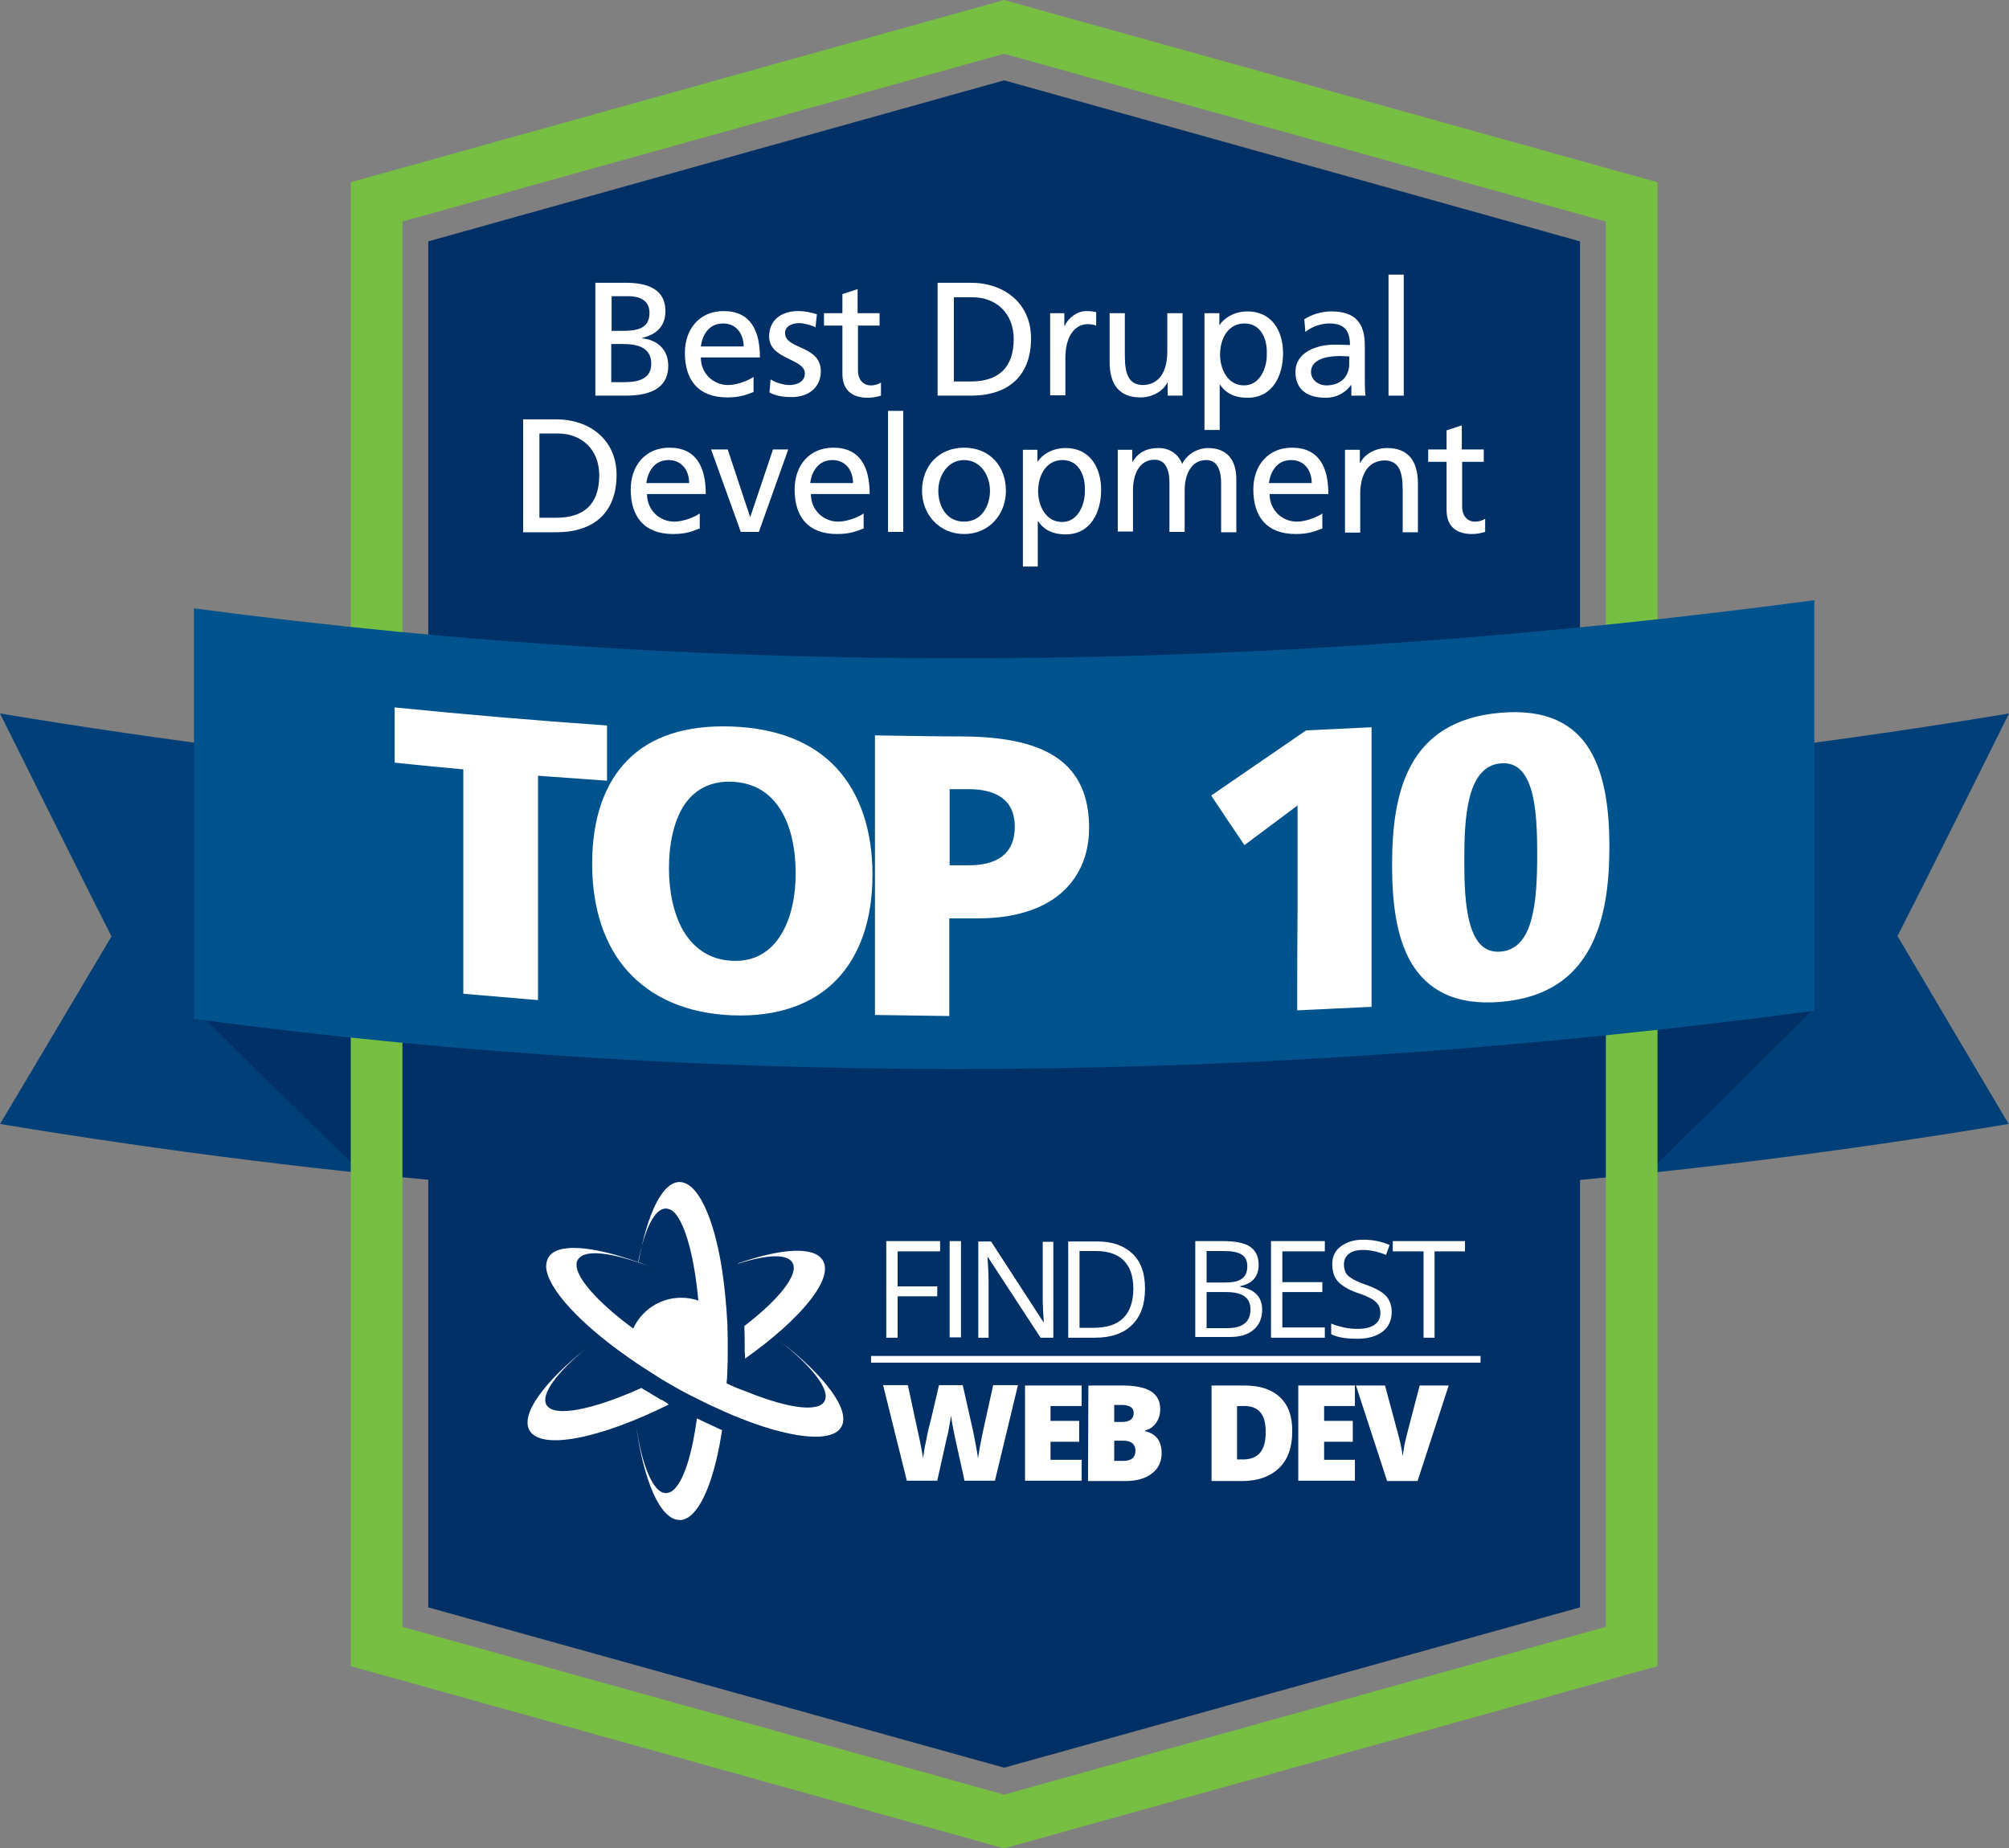 <?xml version="1.0" encoding="utf-8"?>
<!-- Generator: Adobe Illustrator 20.1.0, SVG Export Plug-In . SVG Version: 6.00 Build 0)  -->
<svg version="1.1" id="Layer_2" xmlns="http://www.w3.org/2000/svg" xmlns:xlink="http://www.w3.org/1999/xlink" x="0px" y="0px"
	 viewBox="0 0 567.6 522.3" style="enable-background:new 0 0 567.6 522.3;" xml:space="preserve">
<rect x="0" y="0" width="567.6" height="522.3" fill="#808080" stroke="none"/>
<style type="text/css">
	.st0{fill:#003F77;}
	.st1{fill:#003066;}
	.st2{fill:#77BF42;}
	.st3{fill:#00538C;}
	.st4{fill:#FFFFFF;}
	.st5{fill:none;stroke:#FFFFFF;stroke-width:1.887;stroke-miterlimit:22.926;}
	.st6{enable-background:new    ;}
</style>
<g id="blue">
	<path class="st0" d="M567.5,317.6c-94.2,15.7-188.9,23.5-283.8,23.5S94.1,333.2,0,317.6c10.5-17.5,20.9-35.2,31.5-53
		c-10.6-20.9-21-42-31.5-63c94.2,15.7,188.9,23.5,283.8,23.5s189.6-7.8,283.8-23.5c-10.5,21.1-20.9,42.1-31.5,62.9
		C546.6,282.3,557,299.9,567.5,317.6z"/>
	<path class="st1" d="M512.6,284.9c-152.1,20.3-305.6,20.3-457.7,0c15.8,15.8,31.5,31.2,47.3,46.5c120.8,12.9,242.4,12.9,363.3,0
		C481.1,316.2,496.9,300.6,512.6,284.9z"/>
	<polygon class="st1" points="121,68.2 121,454.2 283.7,499.5 446.4,454.2 446.4,68.2 283.7,22.7 	"/>
	<path class="st2" d="M113.7,459.7V62.6l170-47.4l170,47.4v397.1l-170,47.4L113.7,459.7L113.7,459.7z M283.7,0L283.7,0L99.1,51.5
		v234.7v184.6l184.6,51.5l184.6-51.5V51.5L283.7,0z"/>
	<path class="st3" d="M512.6,285.6c-152.1,20.3-305.7,22.7-457.8,2.3v-116c152.1,20.3,305.7,18,457.8-2.3V285.6z"/>
</g>
<path id="top_10" class="st4" d="M130.9,280.8c7,0.6,14,1.2,21.1,1.8c0-10.6,0-21.1,0-31.7c0-10.6,0-21.1,0-31.7
	c6.5,0.5,13,0.9,19.5,1.4c0-5.2,0-10.4,0-15.6c-20-1.4-40-3.1-60-5.1c0,5.2,0,10.4,0,15.6c6.5,0.7,13,1.3,19.4,1.9
	c0,10.6,0,21.1,0,31.7C130.9,259.6,130.9,270.2,130.9,280.8L130.9,280.8z M167.3,244.1c0-12.7,3.4-22.6,10-29.3s16.5-10,29.6-9.5
	c13,0.5,22.9,4.6,29.5,11.8s10.1,17.5,10.1,30.1s-3.5,22.7-10.1,29.6s-16.6,10.6-29.5,10.1s-22.8-5-29.5-12.4
	C170.8,267.2,167.3,256.7,167.3,244.1L167.3,244.1z M189,245.4c0,6.5,1.3,12.9,4.1,17.7c2.9,4.8,7.3,8.1,13.8,8.4
	c6.4,0.3,10.9-2.7,13.7-7.3c2.9-4.6,4.2-10.9,4.2-17.4c0-6.8-1.3-13.2-4.2-17.9s-7.3-7.7-13.7-8s-10.9,2.4-13.8,6.9
	C190.3,232.3,189,238.6,189,245.4L189,245.4z M247.2,286.8c7,0.1,14,0.2,21,0.3c0-4.6,0-9.2,0-13.8c0-4.6,0-9.2,0-13.8
	c2.7,0,5.4,0,8.2,0c9.8,0,17.7-2.4,23-6.8c5.3-4.4,8.3-10.8,8.3-18.8c0-8.9-2.9-15.3-8.7-19.5c-5.8-4.2-14.7-6.2-26.7-6.3
	c-8.4,0-16.8-0.2-25.1-0.3c0,13.2,0,26.3,0,39.5C247.2,260.5,247.2,273.6,247.2,286.8L247.2,286.8z M268.3,223c1.8,0,3.6,0,5.4,0
	c7.2,0,13,2.6,13,10.6c0,8.3-5.8,10.9-13,10.9c-1.8,0-3.7,0-5.4,0c0-3.6,0-7.2,0-10.7C268.3,230.2,268.3,226.6,268.3,223L268.3,223z
	 M366.5,285.5c7-0.3,14-0.7,21-1c0-13.2,0-26.3,0-39.5c0-13.2,0-26.3,0-39.5c-6.2,0.3-12.4,0.6-18.5,0.9c-9,6.2-17.9,12.3-26.8,18.4
	c3.1,4.7,6.2,9.3,9.4,14c5-3.7,10-7.5,15-11.2c0,9.7,0,19.3,0,29C366.5,266.1,366.5,275.8,366.5,285.5L366.5,285.5z M424,283.1
	c13.1-1.1,20.7-7,25.1-15.1s5.6-18.4,5.6-28.7c0-10.2-1.2-20.3-5.6-27.5S437,200.3,424,201.4c-13.1,1.1-20.8,6.7-25.2,14.6
	c-4.4,7.9-5.5,18.2-5.5,28.4s1.1,20.4,5.5,27.8C403.3,279.6,410.9,284.2,424,283.1L424,283.1z M424,268.9c-4.8,0.4-7.3-2.9-8.7-7.9
	c-1.4-5-1.6-11.6-1.6-17.9c0-6.3,0.2-12.9,1.6-18.1c1.4-5.2,4-8.9,8.7-9.3c4.8-0.4,7.3,2.9,8.7,7.8c1.4,4.9,1.6,11.6,1.6,17.9
	c0,6.3-0.2,13-1.6,18.2C431.4,264.7,428.8,268.5,424,268.9z"/>
<g>
	<path class="st4" d="M205.3,390.9c0-0.4,0-0.9,0.1-1.3c0-0.7,0.1-1.5,0.1-2.2c0.1-1.9,0.1-3.7,0.1-5.6c0-1.2,0-2.3,0-3.5
		c0-1.5-0.1-3-0.1-4.4c-0.3-5.4-0.8-10.5-1.5-15.1l0,0c-1.9-12.3-5.4-21.3-9.5-24c-0.8-0.5-1.7-0.8-2.5-0.8
		c-4.9,0-9.2,9.1-11.6,22.7c-13-4.7-23.1-5.6-25.5-1.3c-0.4,0.7-0.6,1.6-0.6,2.6c0.3,6,9.5,16,23.4,25.7c2.8,2,5.9,3.9,9,5.9
		c0.9,0.5,1.8,1.1,2.7,1.6c1.7,1,3.4,1.9,5.1,2.8c1,0.5,2,1,3,1.5c0.2,0.1,0.4,0.2,0.6,0.3c1.4,0.7,2.8,1.4,4.2,2
		c0.8,0.4,1.6,0.7,2.4,1.1c1.6,0.7,3.2,1.4,4.8,2c11.9,4.7,21.8,6.3,26.2,4.1c0.9-0.4,1.5-1,2-1.8c2.7-4.7-4.6-14.4-17.5-24.4
		c9.3,7.4,14.6,14.1,12.7,17.2c-0.2,0.4-0.5,0.7-0.9,0.9c-0.4,0.3-0.9,0.5-1.5,0.6c-3.8,0.9-11.2-0.8-20.2-4.5
		C208.6,392.4,206.9,391.7,205.3,390.9 M210.5,383.9c15.7-11.1,25.1-22.5,22-27.7c-2.4-4.1-11.7-3.5-24,0.8v0.1
		c8.1-2.6,13.9-2.9,15.4-0.3c1.9,3.2-3.7,10.3-13.6,17.9c0.1,2.3,0.1,4.7,0.1,7.1C210.5,382.5,210.5,383.2,210.5,383.9z M187.7,396
		c-0.3-0.2-0.6-0.4-1-0.5c-1.5-0.9-3-1.8-4.5-2.7c-0.3-0.2-0.7-0.4-1-0.6c-13.7,6.2-24.7,8.4-26.8,4.8c-1.7-3,2.9-9.1,11.2-16l0,0
		c-11.9,9.6-18.6,18.6-16,23.2c3.3,5.7,20,2.3,39.3-7.3C188.6,396.5,188.2,396.3,187.7,396z M194.4,428.8c4.2-2.7,7.7-12,9.6-24.7
		c-0.8-0.3-1.6-0.7-2.4-1.1c-1.5-0.7-3.1-1.4-4.7-2.2c-1.3,9.7-3.5,16.9-6.2,19.8c-0.4,0.4-0.8,0.8-1.3,1c-0.4,0.2-0.8,0.3-1.3,0.3
		c-3.6,0-6.8-7.9-8.5-19.7c2.2,16.2,6.9,27.3,12.4,27.3C192.7,429.6,193.5,429.3,194.4,428.8z M197.3,367.5
		c-1.5-0.5-3.1-0.8-4.8-0.8c-6,0-11.2,3.5-13.6,8.7c-8.7-6.4-14.6-12.6-15.8-16.6c-0.2-0.6-0.2-1.1-0.2-1.6s0.1-0.9,0.4-1.3
		c1.6-2.7,8.1-2.2,16.9,0.8c0,0,0,0,0.1,0c1.4,0.5,2.8,1,4.3,1.6c-1.5-0.6-2.9-1.1-4.3-1.7c1.8-9.2,4.6-15.1,7.8-15.1
		c0.4,0,0.8,0.1,1.3,0.3c0.4,0.2,0.8,0.5,1.3,1C193.7,346.2,196.2,355.4,197.3,367.5z"/>
	<polygon class="st4" points="253.6,378 250.4,378 250.4,350.7 265.6,350.7 265.6,353.6 253.6,353.6 253.6,363.5 264.8,363.5 
		264.8,366.3 253.6,366.3 	"/>
	<rect x="268.3" y="350.7" class="st4" width="3.2" height="27.2"/>
	<path class="st4" d="M297.6,378H294l-14.9-22.8H279c0.2,2.7,0.3,5.1,0.3,7.4V378h-2.9v-27.2h3.6l14.8,22.8h0.1
		c0-0.3-0.1-1.4-0.2-3.2c-0.1-1.8-0.1-3.1-0.1-3.9v-15.6h3L297.6,378L297.6,378z"/>
	<path class="st4" d="M320.2,364.2c0-3.6-0.9-6.2-2.7-8c-1.8-1.8-4.4-2.7-7.9-2.7H305v21.7h3.9c3.8,0,6.6-0.9,8.5-2.8
		C319.2,370.6,320.2,367.8,320.2,364.2 M323.5,364.1c0,4.5-1.2,7.9-3.7,10.3c-2.4,2.4-5.9,3.6-10.5,3.6h-7.5v-27.2h8.3
		c4.2,0,7.5,1.2,9.9,3.5C322.4,356.6,323.5,359.9,323.5,364.1z"/>
	<path class="st4" d="M340.9,365.1v10.2h5.7c2.2,0,3.9-0.4,5-1.3c1.1-0.8,1.7-2.2,1.7-4c0-1.7-0.6-2.9-1.7-3.7
		c-1.1-0.8-2.9-1.2-5.2-1.2H340.9z M340.9,362.4h5.2c2.2,0,3.8-0.3,4.8-1.1c1-0.7,1.5-1.9,1.5-3.5c0-1.5-0.5-2.6-1.6-3.3
		c-1.1-0.7-2.8-1-5.2-1h-4.7L340.9,362.4L340.9,362.4z M337.7,350.7h7.7c3.6,0,6.2,0.5,7.8,1.6c1.6,1.1,2.4,2.8,2.4,5.1
		c0,1.6-0.4,2.9-1.3,4c-0.9,1-2.2,1.7-3.9,2v0.2c4.1,0.7,6.2,2.9,6.2,6.5c0,2.4-0.8,4.3-2.5,5.7c-1.6,1.4-3.9,2-6.9,2h-9.5
		L337.7,350.7L337.7,350.7z"/>
	<polygon class="st4" points="374.3,378 359.1,378 359.1,350.7 374.3,350.7 374.3,353.6 362.3,353.6 362.3,362.3 373.6,362.3 
		373.6,365.1 362.3,365.1 362.3,375.1 374.3,375.1 	"/>
	<path class="st4" d="M393.2,370.7c0,2.4-0.9,4.3-2.6,5.6c-1.7,1.3-4.1,2-7.1,2c-3.2,0-5.7-0.4-7.4-1.3v-3c1.1,0.5,2.3,0.8,3.6,1.1
		c1.3,0.3,2.6,0.4,3.9,0.4c2.1,0,3.7-0.4,4.8-1.2c1.1-0.8,1.6-1.9,1.6-3.3c0-0.9-0.2-1.7-0.6-2.3c-0.4-0.6-1-1.2-1.9-1.7
		s-2.2-1.1-4.1-1.7c-2.5-0.9-4.3-2-5.4-3.2s-1.6-2.9-1.6-4.9c0-2.1,0.8-3.8,2.4-5s3.7-1.9,6.3-1.9c2.7,0,5.2,0.5,7.5,1.5l-1,2.8
		c-2.2-0.9-4.4-1.4-6.6-1.4c-1.7,0-3,0.4-3.9,1.1s-1.4,1.7-1.4,3c0,0.9,0.2,1.7,0.5,2.3c0.3,0.6,0.9,1.2,1.8,1.7
		c0.8,0.5,2.1,1.1,3.8,1.7c2.9,1,4.8,2.1,5.9,3.3C392.6,367.4,393.2,368.9,393.2,370.7"/>
	<polygon class="st4" points="405.3,378 402.2,378 402.2,353.6 393.5,353.6 393.5,350.7 413.9,350.7 413.9,353.6 405.3,353.6 	"/>
	<path class="st4" d="M281.1,418.4h-8.6l-2.6-11.8c-0.1-0.5-0.3-1.5-0.6-2.9c-0.3-1.5-0.5-2.7-0.6-3.7c-0.1,0.8-0.3,1.8-0.5,3
		s-0.4,2.3-0.7,3.3c-0.2,1-1.1,5-2.7,12.1h-8.6l-6.7-27h7l2.9,13.5c0.7,3,1.1,5.4,1.4,7.1c0.2-1.3,0.4-3,0.9-5.1
		c0.4-2.2,0.8-3.9,1.2-5.3l2.4-10.2h6.7l2.3,10.2c0.4,1.6,0.8,3.5,1.2,5.7c0.4,2.1,0.7,3.7,0.8,4.8c0.2-1.4,0.6-3.7,1.3-7.1l3-13.6
		h7L281.1,418.4z"/>
	<polygon class="st4" points="305.6,418.4 289.6,418.4 289.6,391.5 305.6,391.5 305.6,397.3 296.8,397.3 296.8,401.5 304.9,401.5 
		304.9,407.4 296.8,407.4 296.8,412.5 305.6,412.5 	"/>
	<path class="st4" d="M314.8,407.1v5.7h2.6c2.3,0,3.4-1,3.4-2.9c0-0.9-0.3-1.6-0.9-2.1s-1.5-0.7-2.6-0.7H314.8z M314.8,401.8h2.2
		c1,0,1.9-0.2,2.4-0.6c0.6-0.4,0.9-1.1,0.9-1.9c0-1.5-1.1-2.3-3.4-2.3h-2.1V401.8z M307.5,391.5h9.4c3.7,0,6.4,0.5,8.2,1.6
		c1.8,1.1,2.7,2.8,2.7,5.1c0,1.5-0.4,2.8-1.2,3.9c-0.8,1.1-1.8,1.8-3.1,2.1v0.2c1.7,0.4,2.9,1.2,3.6,2.2s1.1,2.4,1.1,4
		c0,2.4-0.9,4.4-2.8,5.8c-1.8,1.4-4.3,2.1-7.5,2.1h-10.5L307.5,391.5L307.5,391.5z"/>
	<path class="st4" d="M357.6,404.6c0-2.5-0.5-4.3-1.5-5.5s-2.5-1.8-4.5-1.8h-2.1v15.1h1.6c2.2,0,3.8-0.6,4.9-1.9
		C357.1,409.2,357.6,407.3,357.6,404.6 M365.1,404.4c0,4.5-1.2,8-3.7,10.4s-6,3.7-10.4,3.7h-8.7v-27h9.3c4.3,0,7.7,1.1,10,3.3
		C364,397,365.1,400.2,365.1,404.4z"/>
	<polygon class="st4" points="382.8,418.4 366.8,418.4 366.8,391.5 382.8,391.5 382.8,397.3 374.1,397.3 374.1,401.5 382.2,401.5 
		382.2,407.4 374.1,407.4 374.1,412.5 382.8,412.5 	"/>
	<path class="st4" d="M401.1,391.5h8.2l-8.8,27h-8.6l-8.8-27h8.2l3.7,13.7c0.8,3,1.2,5.2,1.3,6.3c0.1-0.9,0.3-1.9,0.5-3.2
		c0.3-1.3,0.5-2.3,0.7-3L401.1,391.5z"/>
	<line class="st5" x1="246.1" y1="384.1" x2="418.3" y2="384.1"/>
</g>
<g id="Cat">
	<g id="Drupal">
		<g class="st6">
			<path class="st4" d="M147.8,118.5h9.4c9.4,0,17,5.8,17,15.7c0,10.7-6.5,16.2-17,16.2h-9.4V118.5z M152.3,146.3h4.8
				c7.9,0,12.2-3.8,12.2-12c0-7.4-5.1-11.8-11.6-11.8h-5.3V146.3z"/>
			<path class="st4" d="M197.5,149.4c-1.6,0.6-3.5,1.5-7.3,1.5c-8.3,0-12-5-12-12.6c0-6.9,4.3-11.8,10.9-11.8
				c7.8,0,10.3,5.7,10.3,13.1h-16.6c0,4.6,3.6,7.8,7.7,7.8c2.8,0,6.1-1.5,7.2-2.3V149.4z M194.7,136.5c0-3.6-2.1-6.5-5.8-6.5
				c-4.2,0-5.9,3.5-6.3,6.5H194.7z"/>
			<path class="st4" d="M214.4,150.3h-5.1l-8.4-23.3h4.7l6.3,19h0.1l6.4-19h4.3L214.4,150.3z"/>
			<path class="st4" d="M243.8,149.4c-1.6,0.6-3.5,1.5-7.3,1.5c-8.3,0-12-5-12-12.6c0-6.9,4.3-11.8,10.9-11.8
				c7.8,0,10.3,5.7,10.3,13.1h-16.6c0,4.6,3.6,7.8,7.7,7.8c2.8,0,6.1-1.5,7.2-2.3V149.4z M241,136.5c0-3.6-2.1-6.5-5.8-6.5
				c-4.2,0-5.9,3.5-6.3,6.5H241z"/>
			<path class="st4" d="M250.9,116.1h4.3v34.2h-4.3V116.1z"/>
			<path class="st4" d="M272.4,126.5c7.1,0,11.8,5.1,11.8,12.2c0,6.7-4.8,12.2-11.8,12.2c-7,0-11.9-5.5-11.9-12.2
				C260.5,131.6,265.3,126.5,272.4,126.5z M272.4,147.4c5,0,7.3-4.6,7.3-8.7c0-4.4-2.7-8.7-7.3-8.7c-4.6,0-7.3,4.3-7.3,8.7
				C265.1,142.9,267.3,147.4,272.4,147.4z"/>
			<path class="st4" d="M289,127.1h4.1v3.3h0.1c1.1-1.7,3.8-3.8,7.9-3.8c6.8,0,10,5.5,10,11.8c0,6.4-3,12.6-10,12.6
				c-4.1,0-6.4-1.6-7.8-3.7h-0.1v12.8H289V127.1z M300.2,130c-4.7,0-6.9,4.4-6.9,8.8c0,3.9,2,8.7,6.8,8.7c4.6,0,6.5-5.2,6.4-8.8
				C306.7,134.4,304.8,130,300.2,130z"/>
			<path class="st4" d="M315.9,127.1h4v3.4h0.1c1.6-2.7,4-3.9,7.4-3.9c2.7,0,5.4,1.4,6.6,4.5c1.6-3.3,5.1-4.5,7.2-4.5
				c5.9,0,8.1,3.8,8.1,8.9v14.9H345v-13.9c0-2.9-0.7-6.5-4.2-6.5c-4.4,0-6.1,4.3-6.1,8.6v11.7h-4.3v-13.9c0-2.9-0.7-6.5-4.2-6.5
				c-4.4,0-6.1,4.3-6.1,8.6v11.7h-4.3V127.1z"/>
			<path class="st4" d="M373.4,149.4c-1.6,0.6-3.5,1.5-7.3,1.5c-8.3,0-12-5-12-12.6c0-6.9,4.3-11.8,10.9-11.8
				c7.8,0,10.3,5.7,10.3,13.1h-16.6c0,4.6,3.6,7.8,7.7,7.8c2.8,0,6.1-1.5,7.2-2.3V149.4z M370.6,136.5c0-3.6-2.1-6.5-5.8-6.5
				c-4.2,0-5.9,3.5-6.3,6.5H370.6z"/>
			<path class="st4" d="M380,127.1h4.2v3.7h0.1c1.3-2.6,4.4-4.2,7.6-4.2c6,0,8.7,3.7,8.7,10v13.8h-4.3v-12c0-5.4-1.2-8.1-4.9-8.3
				c-4.9,0-7.1,3.9-7.1,9.6v10.8H380V127.1z"/>
			<path class="st4" d="M419.3,130.5h-6.2v12.7c0,2.7,1.6,4.2,3.6,4.2c1.3,0,2.3-0.4,2.9-0.8v3.7c-1,0.3-2.3,0.6-3.7,0.6
				c-4.4,0-7.2-2.1-7.2-6.8v-13.6h-5.2v-3.5h5.2v-5.4l4.3-1.4v6.8h6.2V130.5z"/>
		</g>
		<g class="st6">
			<path class="st4" d="M168.2,79.9h8.6c6.6,0,11.2,2.1,11.2,8c0,4.4-2.6,6.6-6.6,7.6v0.1c4.3,0.4,7.4,3.2,7.4,7.7
				c0,6.8-5.7,8.5-12.1,8.5h-8.5V79.9z M172.8,93.5h2.5c4.4,0,8.2-0.4,8.2-5.1c0-3.8-3.2-4.7-5.9-4.7h-4.8V93.5z M172.8,108h3.4
				c4.1,0,7.8-0.9,7.8-5.2c0-4.9-4.3-5.6-8.3-5.6h-3V108z"/>
			<path class="st4" d="M212.8,110.8c-1.6,0.6-3.5,1.5-7.3,1.5c-8.3,0-12-5-12-12.6c0-6.9,4.3-11.8,10.9-11.8
				c7.8,0,10.3,5.7,10.3,13.1H198c0,4.6,3.6,7.8,7.7,7.8c2.8,0,6.1-1.5,7.2-2.3V110.8z M210.1,97.9c0-3.6-2.1-6.5-5.8-6.5
				c-4.2,0-5.9,3.5-6.3,6.5H210.1z"/>
			<path class="st4" d="M217.7,107.2c1.7,1.1,4.1,1.6,5.3,1.6c2,0,4.4-0.8,4.4-3.3c0-4.2-10.1-3.9-10.1-10.4c0-4.8,3.6-7.2,8.2-7.2
				c2,0,3.7,0.4,5.3,0.9l-0.4,3.7c-1-0.6-3.5-1.2-4.5-1.2c-2.2,0-4.1,0.9-4.1,2.8c0,4.7,10.1,3.4,10.1,10.8c0,5-4,7.3-8.1,7.3
				c-2.2,0-4.4-0.2-6.4-1.3L217.7,107.2z"/>
			<path class="st4" d="M248.6,92h-6.2v12.7c0,2.7,1.6,4.2,3.6,4.2c1.3,0,2.3-0.4,2.9-0.8v3.7c-1,0.3-2.3,0.6-3.7,0.6
				c-4.4,0-7.2-2.1-7.2-6.8V92h-5.2v-3.5h5.2v-5.4l4.3-1.4v6.8h6.2V92z"/>
			<path class="st4" d="M264.9,79.9h9.4c9.4,0,17,5.8,17,15.7c0,10.7-6.5,16.2-17,16.2h-9.4V79.9z M269.4,107.8h4.8
				c7.8,0,12.2-3.8,12.2-12c0-7.4-5.1-11.8-11.6-11.8h-5.3V107.8z"/>
			<path class="st4" d="M296.7,88.5h4v3.6h0.1c1.1-2.4,3.6-4.2,6.1-4.2c1.3,0,1.9,0.1,2.8,0.3v3.8c-0.8-0.3-1.6-0.4-2.4-0.4
				c-3.8,0-6.3,3.7-6.3,9.5v10.6h-4.3V88.5z"/>
			<path class="st4" d="M334.1,111.8h-4.2v-3.7h-0.1c-1.3,2.6-4.4,4.2-7.6,4.2c-6,0-8.7-3.7-8.7-10V88.5h4.3v12
				c0,5.4,1.2,8.1,4.9,8.3c4.9,0,7.1-3.9,7.1-9.6V88.5h4.3V111.8z"/>
			<path class="st4" d="M340.4,88.5h4.1v3.3h0.1c1.1-1.7,3.8-3.8,7.9-3.8c6.8,0,10,5.5,10,11.8c0,6.4-3,12.6-10,12.6
				c-4.1,0-6.4-1.6-7.8-3.7h-0.1v12.8h-4.3V88.5z M351.6,91.4c-4.7,0-6.9,4.4-6.9,8.8c0,3.9,2,8.7,6.8,8.7c4.6,0,6.5-5.2,6.4-8.8
				C358.1,95.9,356.3,91.4,351.6,91.4z"/>
			<path class="st4" d="M368.5,90.2c2.1-1.3,4.7-2.2,7.7-2.2c6.7,0,9.4,3.3,9.4,9.6v9.6c0,2.6,0.1,3.9,0.2,4.6h-4v-3h-0.1
				c-1,1.4-3.3,3.6-7.2,3.6c-5,0-8.5-2.2-8.5-7.3c0-5.8,6.4-7.7,10.8-7.7c1.7,0,2.9,0,4.6,0.1c0-4-1.5-6.1-5.8-6.1
				c-2.4,0-5,0.9-6.8,2.4L368.5,90.2z M381.2,100.7c-0.9,0-1.8-0.1-2.7-0.1c-2.3,0-8.1,0.4-8.1,4.5c0,2.5,2.4,3.8,4.3,3.8
				c4.2,0,6.5-2.6,6.5-6.1V100.7z"/>
			<path class="st4" d="M392.3,77.6h4.3v34.2h-4.3V77.6z"/>
		</g>
	</g>
</g>
</svg>
